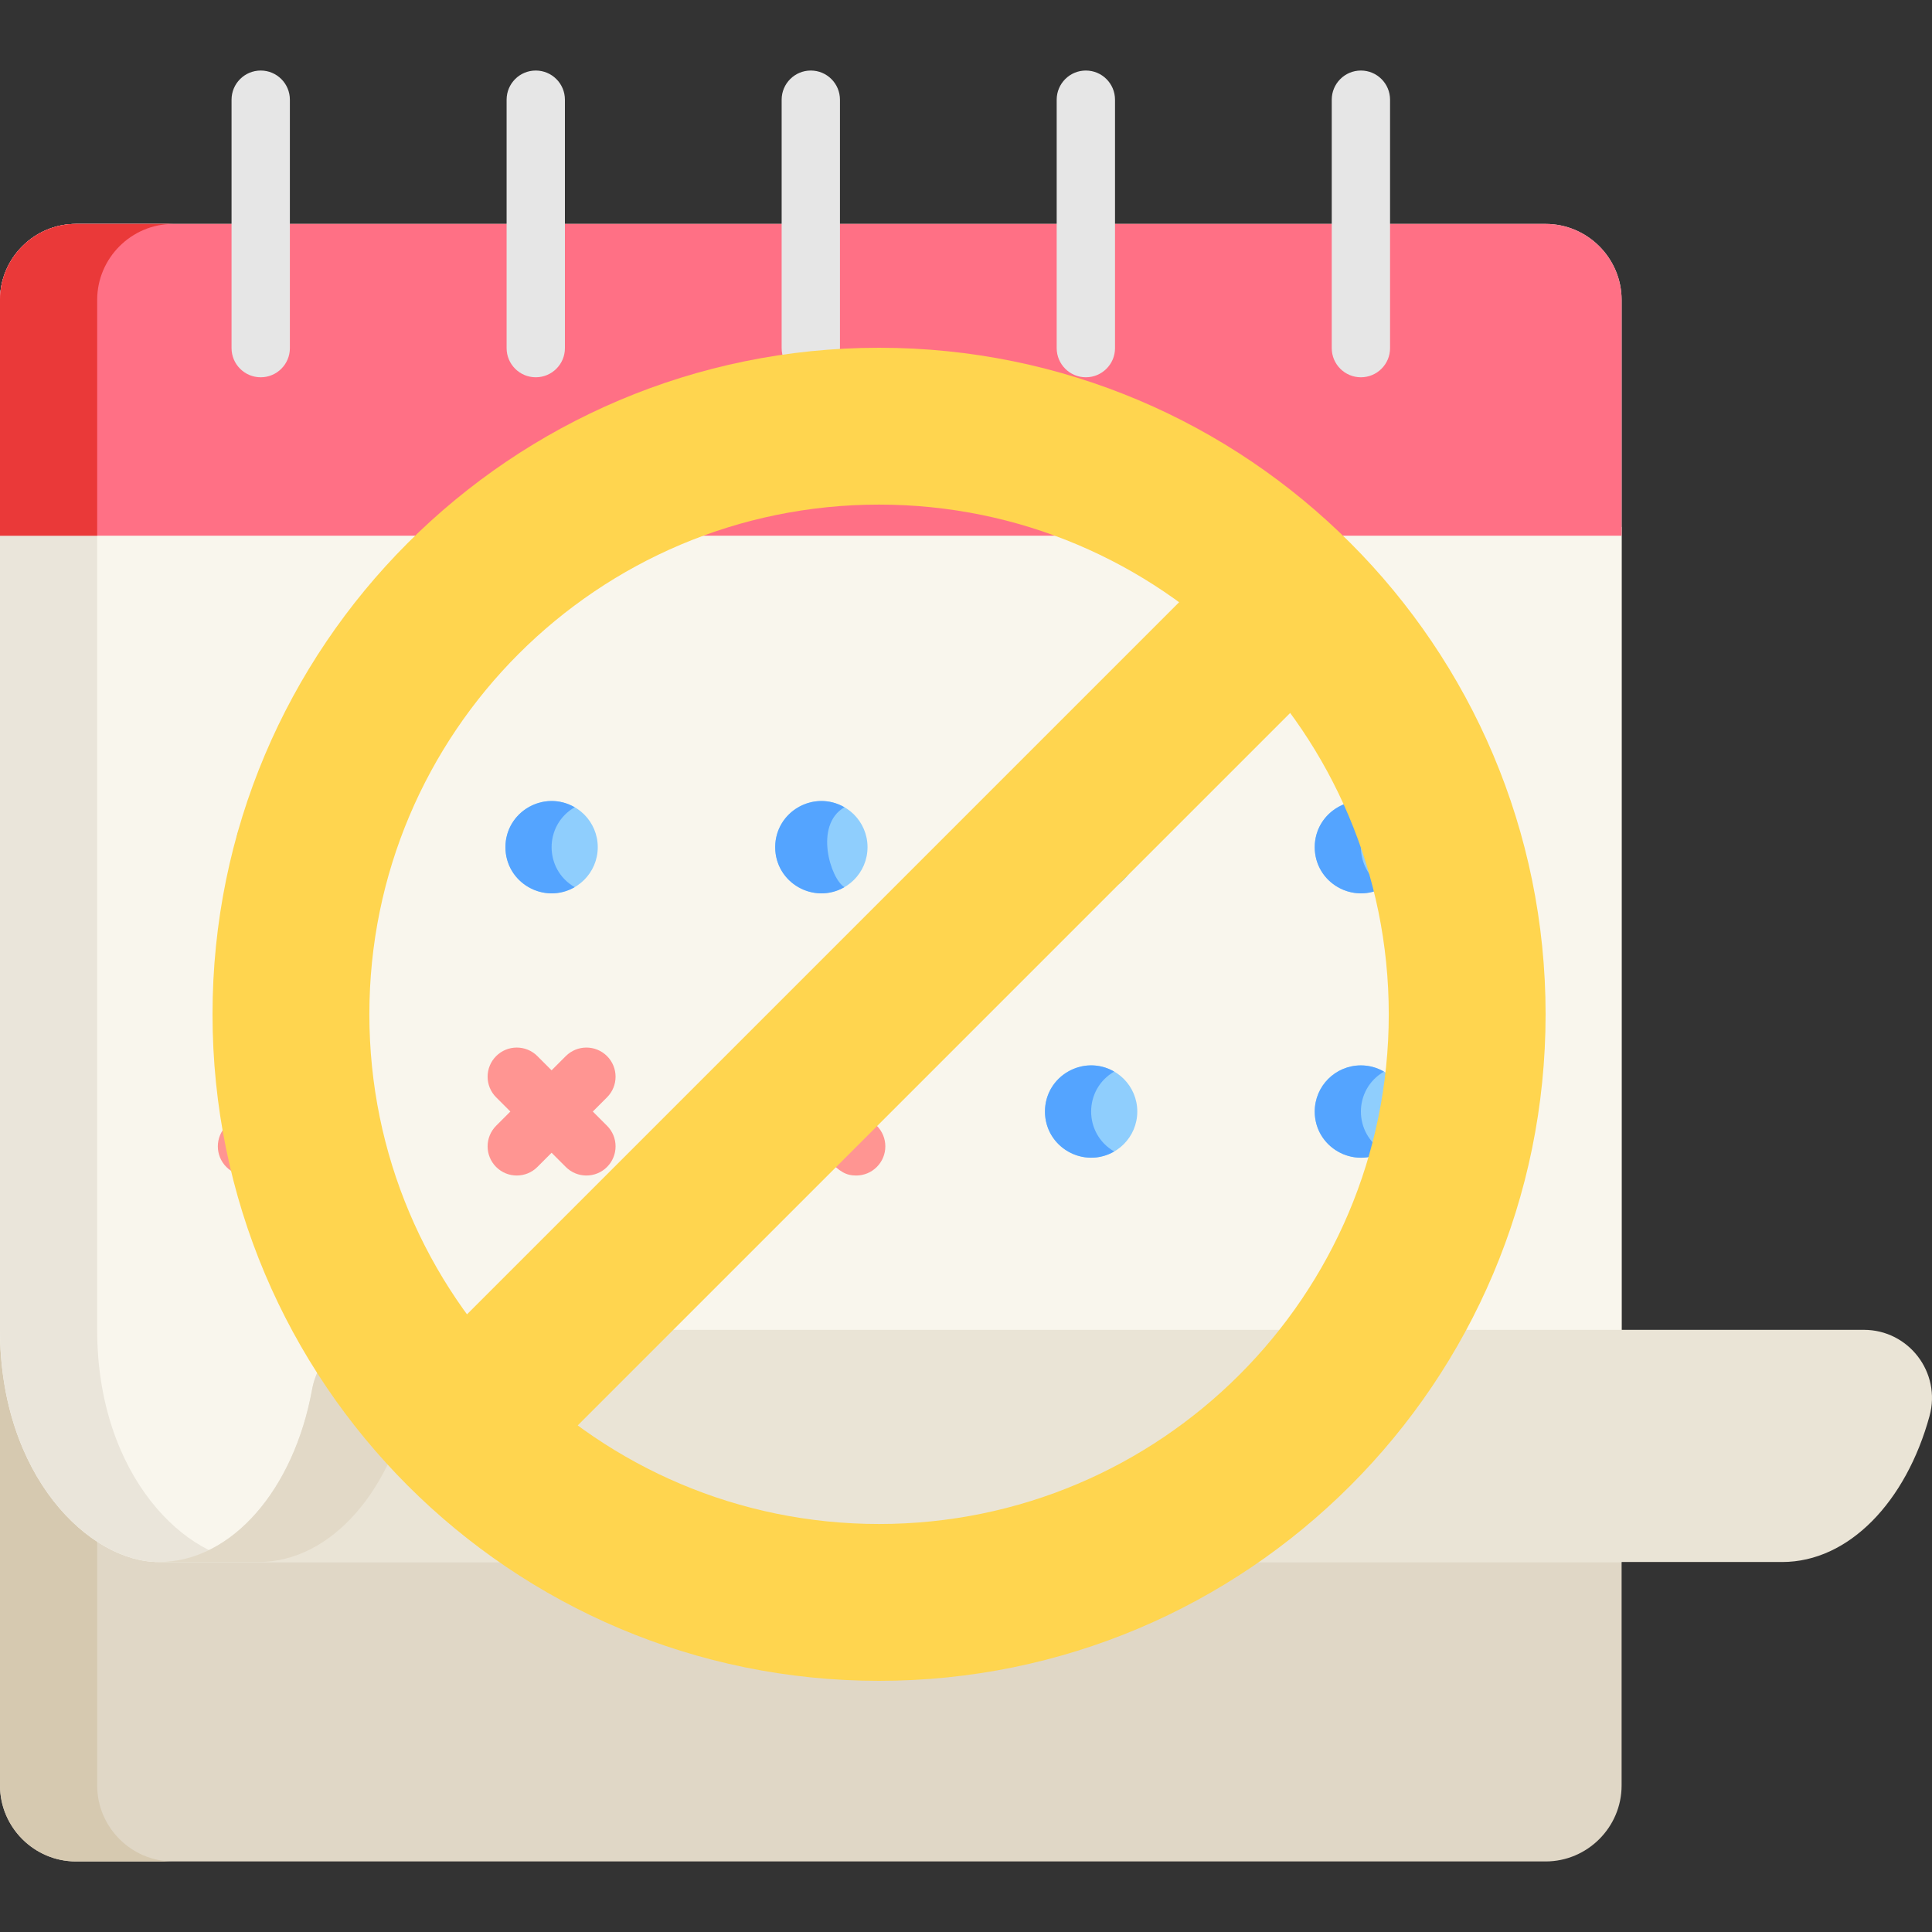 <svg width="100" height="100" viewBox="0 0 100 100" fill="none" xmlns="http://www.w3.org/2000/svg">
<rect x="0" y="0" width="100" height="100" fill="#333333" stroke="none"/>
<g clip-path="url(#clip0_783_3571)">
<path d="M0 27.274C0 28.517 0 89.689 0 92.416C0 94.579 1.77 96.348 3.933 96.348H80.001C82.164 96.348 83.934 94.579 83.934 92.416C83.934 89.8 83.934 28.349 83.934 27.274H0Z" fill="#E0D7C6"/>
<path d="M5.03 92.415C5.03 89.97 5.03 31.13 5.03 27.435H0C0 31.129 0 89.97 0 92.415C0 94.578 1.77 96.348 3.933 96.348H8.963C6.8 96.348 5.03 94.578 5.03 92.415Z" fill="#D6C9B0"/>
<path d="M80.001 11.59H3.933C1.77 11.59 0 13.36 0 15.523C0 16.596 0 70.636 0 68.833C0 76.41 4.633 80.85 8.214 80.85H83.934C83.934 79.951 83.934 12.468 83.934 15.523C83.934 13.36 82.164 11.59 80.001 11.59Z" fill="#F9F6ED"/>
<path d="M5.03 68.832C5.03 67.223 5.03 16.877 5.03 15.523C5.03 13.36 6.8 11.59 8.963 11.59H3.933C1.77 11.59 0 13.359 0 15.522C0 33.322 0 51.082 0 68.832C0 76.41 4.633 80.85 8.214 80.85H13.244C9.664 80.85 5.03 76.41 5.03 68.832Z" fill="#EAE5DA"/>
<path d="M8.214 80.85C12.02 80.85 15.221 77.062 16.153 71.923C16.478 70.133 18.04 68.832 19.859 68.832H96.473C98.797 68.832 100.486 71.044 99.874 73.287C98.664 77.718 95.703 80.849 92.243 80.849L8.214 80.85Z" fill="#EAE4D6"/>
<path d="M21.315 71.923C21.64 70.133 23.201 68.832 25.021 68.832H19.859C18.04 68.832 16.478 70.133 16.153 71.923C15.221 77.062 12.02 80.85 8.214 80.85H13.375C17.181 80.849 20.382 77.062 21.315 71.923Z" fill="#E2D9C7"/>
<path d="M80.001 11.59H3.933C1.77 11.59 0 13.36 0 15.523C0 17.912 0 25.286 0 27.728H83.934C83.934 26.337 83.934 17.039 83.934 15.523C83.934 13.36 82.164 11.59 80.001 11.59Z" fill="#FF7085"/>
<path d="M5.03 15.523C5.03 13.36 6.8 11.59 8.963 11.59H3.933C1.77 11.59 0 13.36 0 15.523C0 16.769 0 26.257 0 27.728H5.03C5.03 24.097 5.03 19.489 5.03 15.523Z" fill="#EA3939"/>
<path d="M13.495 19.528C12.661 19.528 11.985 18.852 11.985 18.019V5.161C11.985 4.327 12.661 3.651 13.495 3.651C14.328 3.651 15.004 4.327 15.004 5.161V18.019C15.004 18.852 14.328 19.528 13.495 19.528Z" fill="#E6E6E6"/>
<path d="M27.731 19.528C26.898 19.528 26.222 18.852 26.222 18.019V5.161C26.222 4.327 26.897 3.651 27.731 3.651C28.564 3.651 29.24 4.327 29.24 5.161V18.019C29.24 18.852 28.564 19.528 27.731 19.528Z" fill="#E6E6E6"/>
<path d="M41.967 19.528C41.134 19.528 40.458 18.852 40.458 18.019V5.161C40.458 4.327 41.134 3.651 41.967 3.651C42.801 3.651 43.476 4.327 43.476 5.161V18.019C43.476 18.852 42.801 19.528 41.967 19.528Z" fill="#E6E6E6"/>
<path d="M56.203 19.528C55.37 19.528 54.694 18.852 54.694 18.019V5.161C54.694 4.327 55.37 3.651 56.203 3.651C57.037 3.651 57.713 4.327 57.713 5.161V18.019C57.713 18.852 57.037 19.528 56.203 19.528Z" fill="#E6E6E6"/>
<path d="M70.44 19.528C69.606 19.528 68.931 18.852 68.931 18.019V5.161C68.931 4.327 69.606 3.651 70.44 3.651C71.273 3.651 71.949 4.327 71.949 5.161V18.019C71.949 18.852 71.273 19.528 70.44 19.528Z" fill="#E6E6E6"/>
<path d="M14.588 46.239C15.908 46.239 16.977 45.169 16.977 43.849C16.977 42.53 15.908 41.46 14.588 41.46C13.268 41.46 12.199 42.53 12.199 43.849C12.199 45.169 13.268 46.239 14.588 46.239Z" fill="#8FCEFD"/>
<path d="M28.551 46.239C29.87 46.239 30.94 45.169 30.94 43.849C30.94 42.53 29.87 41.46 28.551 41.46C27.231 41.46 26.162 42.53 26.162 43.849C26.162 45.169 27.231 46.239 28.551 46.239Z" fill="#8FCEFD"/>
<path d="M70.44 46.239C71.759 46.239 72.829 45.169 72.829 43.849C72.829 42.53 71.759 41.46 70.44 41.46C69.12 41.46 68.05 42.53 68.05 43.849C68.05 45.169 69.12 46.239 70.44 46.239Z" fill="#8FCEFD"/>
<path d="M56.477 46.239C57.796 46.239 58.866 45.169 58.866 43.849C58.866 42.53 57.796 41.46 56.477 41.46C55.157 41.46 54.087 42.53 54.087 43.849C54.087 45.169 55.157 46.239 56.477 46.239Z" fill="#8FCEFD"/>
<path d="M42.514 46.239C43.833 46.239 44.903 45.169 44.903 43.849C44.903 42.53 43.833 41.46 42.514 41.46C41.194 41.46 40.124 42.53 40.124 43.849C40.124 45.169 41.194 46.239 42.514 46.239Z" fill="#8FCEFD"/>
<path d="M70.44 59.922C71.759 59.922 72.829 58.852 72.829 57.533C72.829 56.213 71.759 55.144 70.44 55.144C69.12 55.144 68.05 56.213 68.05 57.533C68.05 58.852 69.12 59.922 70.44 59.922Z" fill="#8FCEFD"/>
<path d="M56.477 59.922C57.796 59.922 58.866 58.852 58.866 57.533C58.866 56.213 57.796 55.144 56.477 55.144C55.157 55.144 54.087 56.213 54.087 57.533C54.087 58.852 55.157 59.922 56.477 59.922Z" fill="#8FCEFD"/>
<path d="M15.782 41.784C14.206 40.87 12.198 42.001 12.198 43.851C12.198 45.701 14.206 46.831 15.782 45.918C14.191 44.996 14.189 42.707 15.782 41.784Z" fill="#54A4FF"/>
<path d="M29.745 41.784C28.169 40.87 26.161 42.001 26.161 43.851C26.161 45.702 28.169 46.831 29.745 45.918C28.153 44.996 28.153 42.706 29.745 41.784Z" fill="#54A4FF"/>
<path d="M71.634 41.784C70.058 40.87 68.05 42.001 68.05 43.851C68.05 45.702 70.059 46.83 71.634 45.918C70.044 44.997 70.041 42.707 71.634 41.784Z" fill="#54A4FF"/>
<path d="M57.671 41.784C56.095 40.87 54.087 42.001 54.087 43.851C54.087 45.702 56.096 46.83 57.671 45.918C56.081 44.996 56.078 42.707 57.671 41.784Z" fill="#54A4FF"/>
<path d="M43.708 41.784C42.132 40.87 40.124 42.001 40.124 43.851C40.124 45.701 42.132 46.831 43.708 45.918C42.995 45.504 42.115 42.707 43.708 41.784Z" fill="#54A4FF"/>
<path d="M71.634 55.467C71.282 55.263 70.875 55.145 70.44 55.145C69.12 55.145 68.05 56.214 68.05 57.534C68.05 59.385 70.059 60.514 71.634 59.601C70.044 58.68 70.041 56.39 71.634 55.467Z" fill="#54A4FF"/>
<path d="M57.671 55.466C56.095 54.553 54.087 55.683 54.087 57.533C54.087 59.384 56.096 60.513 57.671 59.6C56.081 58.679 56.078 56.389 57.671 55.466Z" fill="#54A4FF"/>
<path d="M11.717 60.403C11.128 59.813 11.128 58.858 11.717 58.268L15.322 54.664C15.911 54.074 16.867 54.075 17.456 54.663C18.046 55.253 18.046 56.208 17.456 56.798L13.852 60.402C13.263 60.992 12.307 60.992 11.717 60.403Z" fill="#FF9592"/>
<path d="M16.389 60.845C15.306 60.845 15.119 60.01 11.717 56.798C11.128 56.208 11.128 55.253 11.717 54.663C12.307 54.075 13.263 54.074 13.852 54.664L17.456 58.268C18.41 59.222 17.722 60.845 16.389 60.845Z" fill="#FF9592"/>
<path d="M25.681 60.403C25.091 59.813 25.091 58.858 25.681 58.268L29.285 54.664C29.875 54.074 30.83 54.075 31.419 54.663C32.009 55.253 32.009 56.208 31.419 56.798L27.815 60.402C27.226 60.992 26.27 60.992 25.681 60.403Z" fill="#FF9592"/>
<path d="M29.285 60.402L25.681 56.798C25.091 56.208 25.091 55.253 25.681 54.663C26.27 54.075 27.226 54.074 27.815 54.664L31.419 58.268C32.009 58.858 32.009 59.813 31.419 60.403C30.83 60.992 29.875 60.992 29.285 60.402Z" fill="#FF9592"/>
<path d="M39.644 60.403C39.054 59.813 39.054 58.858 39.644 58.268L43.248 54.664C43.837 54.074 44.793 54.075 45.382 54.663C45.972 55.253 45.972 56.208 45.382 56.798L41.778 60.402C41.189 60.992 40.233 60.992 39.644 60.403Z" fill="#FF9592"/>
<path d="M44.315 60.845C43.233 60.845 43.045 60.01 39.644 56.798C39.054 56.208 39.054 55.253 39.644 54.663C40.233 54.075 41.189 54.074 41.778 54.664L45.382 58.268C45.972 58.858 45.972 59.813 45.382 60.403C45.088 60.697 44.702 60.845 44.315 60.845Z" fill="#FF9592"/>
<path fill-rule="evenodd" clip-rule="evenodd" d="M45.5 78.882C60.071 78.882 71.882 67.071 71.882 52.5C71.882 37.929 60.071 26.118 45.5 26.118C30.929 26.118 19.118 37.929 19.118 52.5C19.118 67.071 30.929 78.882 45.5 78.882ZM45.5 87C64.554 87 80 71.554 80 52.5C80 33.446 64.554 18 45.5 18C26.446 18 11 33.446 11 52.5C11 71.554 26.446 87 45.5 87Z" fill="#FFD54F"/>
<path fill-rule="evenodd" clip-rule="evenodd" d="M69.447 34.235L28.047 75.635L22.307 69.895L63.707 28.495L69.447 34.235Z" fill="#FFD54F"/>
</g>
<defs>
<clipPath id="clip0_783_3571">
<rect width="100" height="100" fill="white"/>
</clipPath>
</defs>
</svg>
